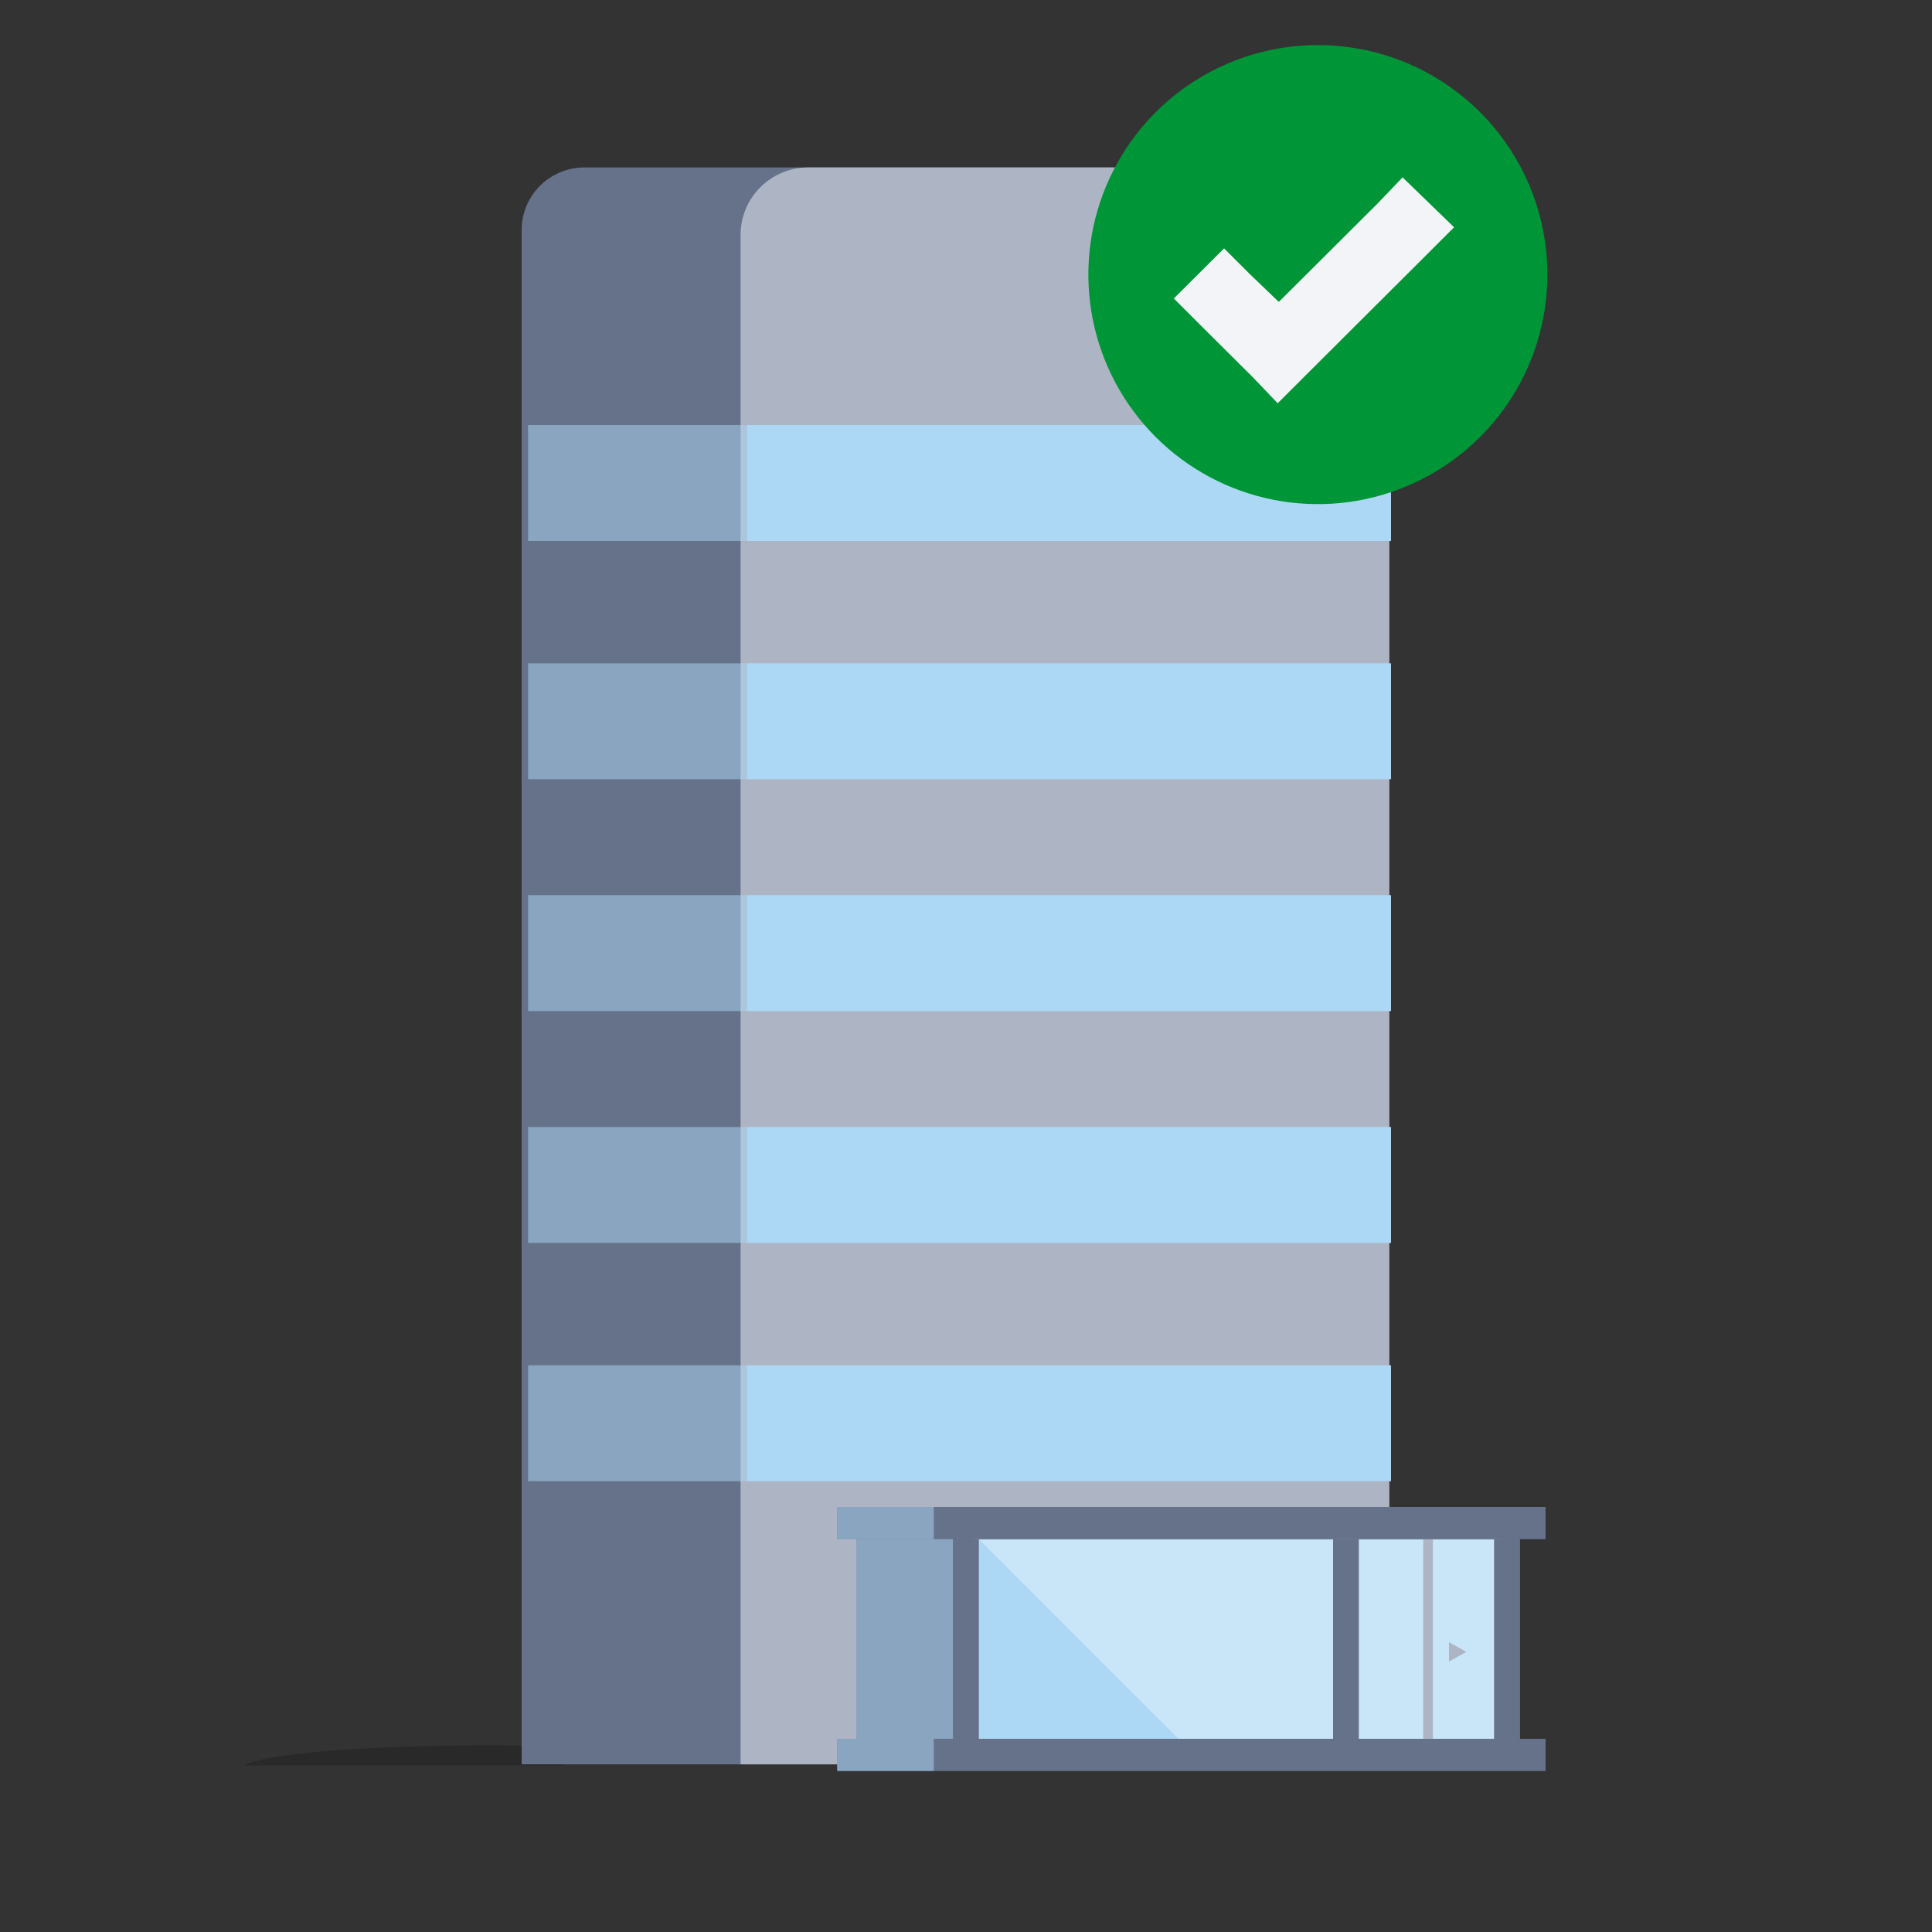 <svg width="300" height="300" viewBox="0 0 300 300" fill="none" xmlns="http://www.w3.org/2000/svg">
<rect x="0" y="0" width="300" height="300" fill="#333333" stroke="none"/>
<path fill-rule="evenodd" clip-rule="evenodd" d="M87.677 274.143C85.094 272.366 95.652 271 76.165 271C56.679 271 40.583 272.366 38 274.143H87.677Z" fill="black" fill-opacity="0.2" style="mix-blend-mode:multiply"/>
<path fill-rule="evenodd" clip-rule="evenodd" d="M90.759 26H197.54C202.933 26 207.3 30.348 207.3 35.71V273.971H81V35.71C81 30.348 85.367 26 90.759 26Z" fill="#66728A"/>
<path fill-rule="evenodd" clip-rule="evenodd" d="M125.514 26H215.737V273.971H115V36.449C115 30.68 119.707 26 125.514 26Z" fill="#ADB5C5"/>
<path fill-rule="evenodd" clip-rule="evenodd" d="M116 84H216V66H116V84Z" fill="#ADD8F5"/>
<path fill-rule="evenodd" clip-rule="evenodd" d="M82 84H116V66H82V84Z" fill="#ADD8F5" fill-opacity="0.5" style="mix-blend-mode:multiply"/>
<path fill-rule="evenodd" clip-rule="evenodd" d="M116 121H216V103H116V121Z" fill="#ADD8F5"/>
<path fill-rule="evenodd" clip-rule="evenodd" d="M82 121H116V103H82V121Z" fill="#ADD8F5" fill-opacity="0.5" style="mix-blend-mode:multiply"/>
<path fill-rule="evenodd" clip-rule="evenodd" d="M116 157H216V139H116V157Z" fill="#ADD8F5"/>
<path fill-rule="evenodd" clip-rule="evenodd" d="M82 157H116V139H82V157Z" fill="#ADD8F5" fill-opacity="0.5" style="mix-blend-mode:multiply"/>
<path fill-rule="evenodd" clip-rule="evenodd" d="M116 193H216V175H116V193Z" fill="#ADD8F5"/>
<path fill-rule="evenodd" clip-rule="evenodd" d="M82 193H116V175H82V193Z" fill="#ADD8F5" fill-opacity="0.5" style="mix-blend-mode:multiply"/>
<path fill-rule="evenodd" clip-rule="evenodd" d="M116 230H216V212H116V230Z" fill="#ADD8F5"/>
<path fill-rule="evenodd" clip-rule="evenodd" d="M82 230H116V212H82V230Z" fill="#ADD8F5" fill-opacity="0.5" style="mix-blend-mode:multiply"/>
<path fill-rule="evenodd" clip-rule="evenodd" d="M133 274H236V235H133V274Z" fill="#66728A"/>
<path fill-rule="evenodd" clip-rule="evenodd" d="M133 274H148V235H133V274Z" fill="#ADD8F5" fill-opacity="0.5" style="mix-blend-mode:multiply"/>
<path fill-rule="evenodd" clip-rule="evenodd" d="M151 270H233V239H151V270Z" fill="#C9E5F8"/>
<path fill-rule="evenodd" clip-rule="evenodd" d="M152 270H183L152 239V270Z" fill="#ADD8F5"/>
<path fill-rule="evenodd" clip-rule="evenodd" d="M221 270H222.5V239H221V270Z" fill="#ADB5C5"/>
<path fill-rule="evenodd" clip-rule="evenodd" d="M130 275H240V270H130V275Z" fill="#66728A"/>
<path fill-rule="evenodd" clip-rule="evenodd" d="M130 275H145V270H130V275Z" fill="#ADD8F5" fill-opacity="0.5" style="mix-blend-mode:multiply"/>
<path fill-rule="evenodd" clip-rule="evenodd" d="M130 239H240V234H130V239Z" fill="#66728A"/>
<path fill-rule="evenodd" clip-rule="evenodd" d="M130 239H145V234H130V239Z" fill="#ADD8F5" fill-opacity="0.5" style="mix-blend-mode:multiply"/>
<path fill-rule="evenodd" clip-rule="evenodd" d="M148 270H152V239H148V270Z" fill="#66728A"/>
<path fill-rule="evenodd" clip-rule="evenodd" d="M232 270H236V239H232V270Z" fill="#66728A"/>
<path fill-rule="evenodd" clip-rule="evenodd" d="M207 270H211V239H207V270Z" fill="#66728A"/>
<path fill-rule="evenodd" clip-rule="evenodd" d="M227.703 256.5L225 255V258L227.703 256.5Z" fill="#ADB5C5"/>
<path fill-rule="evenodd" clip-rule="evenodd" d="M240.28 42.64C240.28 49.689 238.19 56.58 234.274 62.441C230.357 68.302 224.791 72.87 218.279 75.567C211.766 78.265 204.6 78.97 197.687 77.595C190.774 76.22 184.423 72.826 179.439 67.841C174.454 62.857 171.06 56.507 169.685 49.593C168.31 42.679 169.015 35.514 171.713 29.001C174.41 22.489 178.979 16.923 184.84 13.006C190.7 9.09 197.591 7 204.64 7C209.32 7 213.955 7.922 218.279 9.713C222.603 11.504 226.532 14.129 229.841 17.439C233.151 20.748 235.776 24.677 237.567 29.001C239.358 33.325 240.28 37.96 240.28 42.64Z" fill="#009537"/>
<path fill-rule="evenodd" clip-rule="evenodd" d="M217.79 27.54L213.97 31.54L198.57 46.88L194.08 42.57L190.08 38.57L182.27 46.35L186.27 50.35L194.58 58.62L198.4 62.62L202.4 58.62L221.79 39.29L225.79 35.29L217.79 27.54Z" fill="#F3F4F7"/>
</svg>
